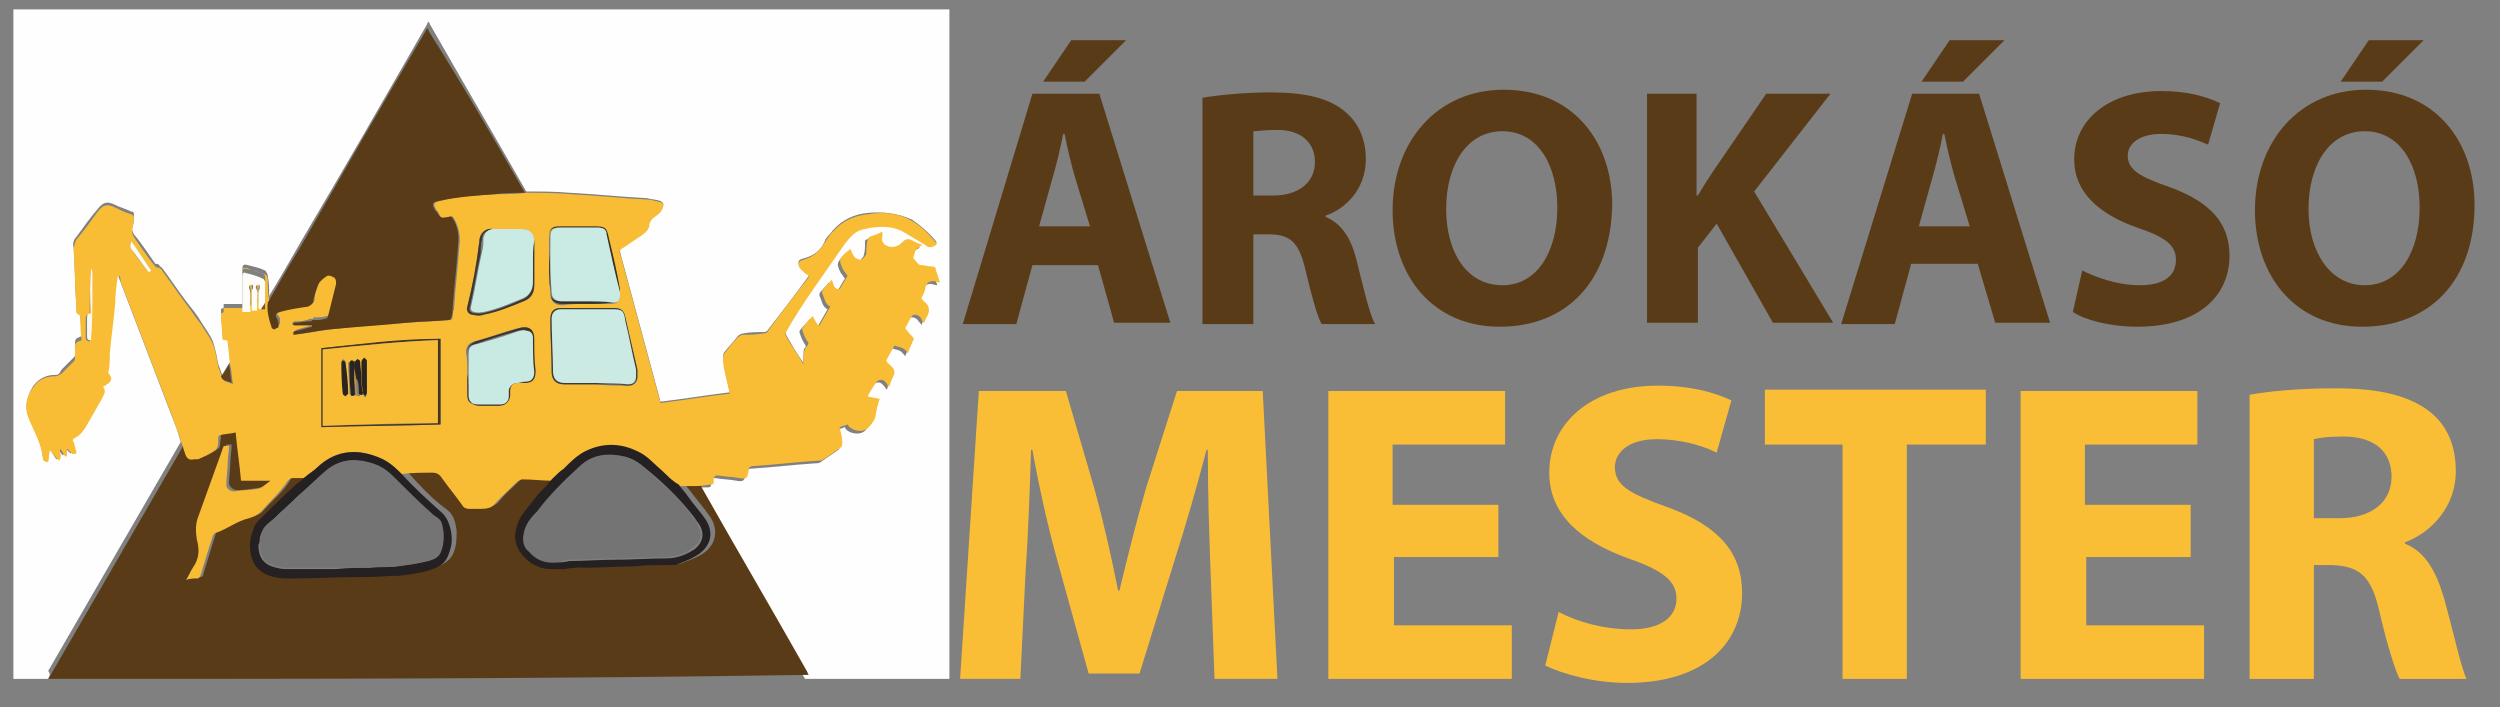<?xml version="1.0" encoding="utf-8"?>
<!-- Generator: Adobe Illustrator 25.3.1, SVG Export Plug-In . SVG Version: 6.00 Build 0)  -->
<svg version="1.1" id="Réteg_1" xmlns="http://www.w3.org/2000/svg" xmlns:xlink="http://www.w3.org/1999/xlink" x="0px" y="0px"
	 viewBox="0 0 186.7 52.8" style="enable-background:new 0 0 186.7 52.8;" xml:space="preserve">
<rect x="0" y="0" width="186.7" height="52.8" fill="#808080" stroke="none"/>
<style type="text/css">
	.st0{fill:#FEFEFE;}
	.st1{fill:#5A3B17;}
	.st2{fill:#F8BD35;}
	.st3{fill:#62421B;}
	.st4{fill:#252021;}
	.st5{fill:#433522;}
	.st6{fill:#FEFCF7;}
	.st7{fill:#413A2F;}
	.st8{fill:#3D372E;}
	.st9{fill:#37312B;}
	.st10{fill:#3C352C;}
	.st11{fill:#FDF8EB;}
	.st12{fill:#FEFBF3;}
	.st13{fill:#755324;}
	.st14{fill:#747474;}
	.st15{fill:#F7BD35;}
	.st16{fill:#CAEAE3;}
	.st17{fill:#CAEAE4;}
	.st18{fill:#CAEBE4;}
	.st19{fill:#C9EAE3;}
	.st20{fill:#2C251F;}
	.st21{fill:#2B231F;}
	.st22{fill:#2A231F;}
	.st23{fill:#C3962F;}
	.st24{fill:#F9BE35;}
</style>
<g>
	<path class="st0" d="M3.6,50.7c-0.9,0-1.7,0-2.6,0C1,34,1,17.4,1,0.7c23.3,0,46.6,0,69.9,0c0,16.7,0,33.3,0,50c-3.6,0-7.2,0-10.8,0
		c0-0.1-0.1-0.2-0.1-0.2c-2.6-4.6-5.3-9.2-7.9-13.8c-0.1-0.1-0.1-0.2-0.1-0.3c0.2,0,0.5,0,0.7,0c0.4,0,0.4,0,0.4-0.4
		c0-0.2,0.1-0.3,0.3-0.3c0.5,0.1,1.1,0.1,1.6,0.2c0.5,0.1,0.6,0,0.7-0.5c0-0.3,0.2-0.4,0.4-0.4c1.6-0.1,3.2-0.3,4.8-0.4
		c0.1,0,0.3,0,0.4-0.1c0.4-0.3,0.9-0.6,1.3-0.9c0.1-0.1,0.2-0.3,0.1-0.4c0-0.4-0.1-0.7-0.2-1.1c0.1,0,0.2-0.1,0.3-0.1
		c0.1,0,0.2-0.1,0.3-0.1c0.1,0.4,0.9,0.6,1.3,0.4c0.3-0.1,0.7-0.8,0.8-1.1c0-0.2,0-0.4,0.1-0.6c0.1-0.2,0.1-0.4,0.2-0.6
		c-0.3-0.1-0.6-0.1-0.9-0.2c0.2-0.3,0.4-0.7,0.6-1c0.2-0.3,0.5-0.3,0.7-0.1c0.1,0.1,0.2,0.2,0.3,0.4c0.1-0.1,0.1-0.2,0.1-0.3
		c0.1-0.3,0.3-0.5,0.3-0.8c0-0.2-0.3-0.4-0.5-0.7c0-0.1-0.1-0.2-0.1-0.2c0.2-0.4,0.4-0.7,0.6-1.1c0.2,0.1,0.4,0.1,0.6,0.2
		c0.2,0.1,0.3,0.3,0.4,0.4c0.1-0.3,0.3-0.6,0.4-1c0-0.1,0-0.2,0-0.2c-0.2-0.2-0.4-0.5-0.6-0.7c0.1-0.3,0.3-0.6,0.5-0.9
		c0-0.1,0.1-0.1,0.2-0.1c0.2,0,0.4,0.1,0.5,0.3c0.1,0.1,0.2,0.2,0.2,0.3c0.1-0.2,0.1-0.3,0.2-0.4c0.3-0.5,0.3-0.8-0.2-1.2
		c0,0-0.1-0.1-0.1-0.1c-0.1-0.1-0.1-0.2,0-0.3c0.1-0.2,0.2-0.4,0.2-0.6c0-0.3,0.3-0.5,0.6-0.5c0.1,0,0.3,0.1,0.5,0.1
		c-0.1-0.3-0.2-0.6-0.3-0.9c0-0.2-0.1-0.2-0.3-0.3c-0.3,0-0.5,0-0.8-0.1c-0.3,0-0.4-0.4-0.6-0.5c0,0,0,0,0,0c0-0.5,0.2-0.8,0.7-1
		c-0.3-0.1-0.5-0.2-0.7-0.3c-0.3-0.2-0.6-0.2-0.8,0.1c-0.3,0.4-0.6,0.4-1.1,0.3c-0.1,0-0.1,0-0.2-0.1c-0.2-0.2-0.3-0.4-0.2-0.7
		c0-0.1,0-0.2,0-0.3c-0.4,0.1-0.7,0.2-1,0.4c-0.1,0-0.1,0.1-0.1,0.2c0,0.3,0,0.7-0.1,1c0,0.1-0.4,0.5-0.5,0.5
		c-0.2-0.1-0.4-0.1-0.5-0.4c0-0.1-0.1-0.3-0.2-0.4c-0.8,0.8-0.9,0.8-0.5,1.6c0.1,0.1,0.2,0.3,0.3,0.4c-0.2,0.3-0.4,0.7-0.6,1
		c-0.5,0-0.4-0.5-0.6-0.7c-0.2,0.3-0.5,0.5-0.7,0.8c0,0,0,0.2,0,0.2c0.2,0.4,0.2,0.8,0.6,1c-0.3,0.5-0.5,0.9-0.8,1.4
		c0,0-0.1,0-0.1,0c-0.1-0.2-0.3-0.5-0.4-0.7c-0.2,0.3-0.5,0.5-0.7,0.8c0,0-0.1,0.1-0.1,0.2c0.1,0.3,0.2,0.6,0.4,0.9
		c0.1,0.1,0.1,0.2,0,0.3C60,26,60,26.4,60,26.8c0,0.1,0,0.2,0,0.3c-0.5-0.7-0.9-1.4-1.3-2.1c0-0.1,0-0.2,0-0.3
		c1.3-2.3,2.9-4.4,4.4-6.6c0.4-0.5,0.8-1,1.5-1.1c0.2,0,0.3-0.1,0.5-0.1c0.9-0.2,1.7-0.2,2.5,0.4c0.5,0.3,1,0.6,1.5,0.9
		c0.2,0.1,0.4,0.2,0.6,0.1c0.3-0.1,0.3-0.2,0.1-0.4c-0.5-0.6-1.1-1.1-1.7-1.5c-1.1-0.5-2.2-0.6-3.3-0.5c-1,0.1-1.9,0.5-2.6,1.3
		c-0.2,0.3-0.5,0.5-0.6,0.8c-0.3,0.7-0.8,1.1-1.6,1.3c-0.4,0.1-0.5,0.3-0.2,0.7c0.1,0.1,0.2,0.2,0.3,0.3c0.1,0.1,0.2,0.1,0.3,0.2
		c0,0.1,0,0.1,0,0.1c-1,1.4-2.1,2.8-3.1,4.1c-0.1,0.1-0.2,0.1-0.3,0.1c-0.5,0-1,0-1.5,0.1c-0.1,0-0.3,0.1-0.4,0.2
		c-0.3,0.4-0.7,0.8-1,1.2c-0.1,0.1-0.1,0.3-0.1,0.5c0.1,0.4,0.2,0.8,0.2,1.2c0.1,0.4,0.2,0.8,0.3,1.3c-1.7,0.2-3.5,0.5-5.2,0.7
		c0-0.1,0-0.1,0-0.1c-1-3.7-2-7.4-3-11.1c0-0.2,0-0.2,0.1-0.3c0.5-0.3,1-0.7,1.5-1c0.3-0.2,0.5-0.5,0.6-0.9c0-0.2,0.1-0.4,0.4-0.5
		c0.3-0.1,0.5-0.3,0.6-0.7c0.1-0.2,0-0.3-0.2-0.4c-0.3-0.1-0.6-0.1-1-0.2c-1.9-0.1-3.8-0.3-5.7-0.4c-1.1-0.1-2.2-0.1-3.3-0.1
		c-2.4-4.2-4.8-8.3-7.2-12.5c0-0.1-0.1-0.1-0.1-0.2c-0.1,0.1-0.1,0.2-0.1,0.2c-3.1,5.4-6.2,10.8-9.4,16.2c-0.8,1.4-1.6,2.8-2.4,4.1
		c0-0.5,0-1-0.1-1.5c0-0.1-0.1-0.3-0.2-0.4c-0.4-0.2-0.9-0.3-1.3-0.4c-0.3-0.1-0.4,0-0.4,0.3c0,0.3,0,0.6,0,1c0,0.5,0,1.1,0,1.6
		c-0.5,0-0.9,0-1.4,0c0,0.1,0,0.2,0,0.3c-0.1,0-0.2,0.1-0.2,0.1c0,0.6,0.1,1.2,0.1,1.8c0,0.2,0.1,0.2,0.2,0.2c0.1,0,0.2,0,0.2,0.2
		c0.1,0.6,0.1,1.1,0.2,1.7c-0.2,0.3-0.4,0.6-0.6,1c-0.1-0.3-0.2-0.5-0.3-0.8c-0.1-0.5-0.2-1.1-0.4-1.7c-0.2-0.5-0.6-1-0.9-1.5
		c-0.3-0.5-0.7-1-1.1-1.5c-0.6-0.8-1.2-1.7-1.8-2.5c-0.1-0.1-0.2-0.1-0.2-0.2c-0.1-0.1-0.2-0.1-0.3-0.1c-0.5-0.7-1-1.5-1.6-2.2
		c-0.1-0.2-0.2-0.4-0.1-0.6c0.1-0.2,0.1-0.5,0.1-0.8c0-0.2,0-0.3-0.2-0.3c-0.4-0.2-0.8-0.3-1.2-0.5c-0.6-0.3-0.9-0.2-1.3,0.3
		c-0.6,0.7-1.1,1.4-1.6,2.1c-0.2,0.2-0.3,0.5-0.2,0.8c0.1,1.4,0.1,2.9,0.2,4.3c0,0.2,0,0.4,0.2,0.5c0,0,0.1,0.1,0.1,0.2
		c0,0.5,0.1,1.1,0.1,1.6c-0.5,0.2-0.5,0.2-0.5,0.7c0,0.2,0,0.5,0,0.7c0,0.1,0,0.1-0.1,0.2c-0.3,0.3-0.6,0.6-0.9,0.9
		C4.4,28,4.3,28,4.1,28c-0.7,0-1.2,0.3-1.6,0.8c-0.5,0.8-0.7,1.6-0.3,2.5c0.4,0.9,0.9,1.8,1,2.8c0,0.2,0.2,0.3,0.4,0.3
		c0-0.3,0.1-0.6,0.1-0.9C3.9,33.8,4,34,4.2,34.3c0.4-0.2,0-0.6,0.1-0.9c0.1,0.2,0.2,0.4,0.3,0.5c0,0,0.1,0.1,0.1,0.1
		c0,0,0.1-0.1,0.1-0.1c0-0.2,0-0.3,0-0.5c0.2,0.2,0.3,0.3,0.4,0.4c0,0,0.1,0.1,0.2,0c0,0,0.1-0.1,0.1-0.2c0-0.2-0.1-0.5-0.2-0.7
		c0-0.2,0-0.3,0.1-0.3c0.4-0.1,0.6-0.4,0.8-0.8c0.4-0.7,0.8-1.4,1.2-2.1c0.2-0.3,0.4-0.6,0.1-0.9c0.1-0.1,0.2-0.1,0.3-0.2
		c0.3-0.2,0.4-0.4,0.2-0.7c0-0.1-0.1-0.1-0.1-0.2c0-0.5,0-0.9,0.1-1.4c0.1-1.2,0.3-2.5,0.4-3.7c0.1-0.7,0.2-1.4,0.2-2.1
		c0.2,0,0.3,0.2,0.3,0.3c1.3,3.4,2.6,6.8,3.9,10.2c0.3,0.7,0.5,1.3,0.7,2c-3.3,5.7-6.6,11.4-9.9,17.1C3.8,50.4,3.7,50.5,3.6,50.7z"
		/>
	<path class="st1" d="M3.6,50.7c0.1-0.2,0.2-0.3,0.3-0.5c3.3-5.7,6.6-11.4,9.9-17.1c0.1,0.2,0.1,0.4,0.2,0.6
		c0.1,0.4,0.3,0.5,0.7,0.5c0.1,0,0.2,0,0.3,0c0.5-0.2,0.9-0.4,1.3-0.7c0.2-0.1,0.1-0.5,0.2-0.8c0-0.1,0-0.1,0-0.2c0,0,0-0.1,0.1-0.1
		c0.4-0.1,0.8-0.1,1.2-0.2c0.2,1.3,0.3,2.5,0.4,3.6c0.7,0,1.4,0,2.2,0c-0.3,0.2-0.6,0.5-0.9,0.6c-0.6,0.1-1.2,0.2-1.8,0.2
		c-0.3,0-0.6-0.3-0.6-0.5c0-0.5,0.1-1.1,0.1-1.6c0-0.4,0.1-0.9,0.1-1.3c-0.2,0-0.3,0-0.4,0c0,0.1-0.1,0.2-0.1,0.3
		c-0.6,1.7-1.1,3.3-1.8,5c-0.2,0.6-0.2,1.1-0.1,1.7c0.1,0.7,0.1,1.5-0.3,2.1c-0.2,0.3-0.3,0.6-0.5,0.9c0.3,0,0.5-0.1,0.8-0.1
		c0.2,0,0.3-0.1,0.3-0.3c0.3-1,0.6-1.9,0.9-2.9c0-0.1,0.1-0.2,0.2-0.2c0.8-0.4,1.6-0.9,2.5-1.1c0.3-0.1,0.7-0.2,0.9-0.5
		c0.7-0.8,1.5-1.4,2-2.3c0-0.1,0.2-0.1,0.3-0.2c0.3,0,0.6,0,0.9,0c-0.1,0.1-0.2,0.2-0.3,0.3c-0.8,0.8-1.6,1.6-2.4,2.3
		c0,0-0.1,0.1-0.1,0.1c-0.3,0.3-0.7,0.6-0.8,1.1c-0.1,0.5-0.2,1-0.2,1.6c0.1,0.8,0.5,1.3,1.2,1.7c0.6,0.3,1.3,0.3,1.9,0.3
		c1.5,0,3-0.1,4.6-0.1c0.2,0,0.4,0.1,0.7,0c0.9,0,1.8-0.1,2.7-0.1c0.9,0,1.7-0.2,2.5-0.5c0.5-0.2,1-0.5,1.2-1.1
		c0.2-0.5,0.2-1.1,0.2-1.6c-0.1-0.6-0.2-1.2-0.8-1.6c-1.1-0.8-2-1.8-2.9-2.8c0.8,0,1.5,0,2.3-0.1c0.3,0,0.5,0.1,0.7,0.4
		c0.5,0.7,1,1.3,1.5,2c0.1,0.1,0.3,0.2,0.5,0.3c0.3,0,0.6,0,1,0c0.4,0,0.7-0.1,0.9-0.4c0.5-0.6,1.1-1.1,1.7-1.7
		c0.1-0.1,0.2-0.2,0.4-0.2c0.7,0,1.4,0,2.2,0.1c-0.3,0.4-0.7,0.8-1,1.2c-0.5,0.6-0.9,1.1-1.3,1.7c-0.4,0.5-0.6,1.1-0.4,1.8
		c0.2,1.1,1.5,2.1,2.6,2.1c0.3,0,0.7,0,1,0c0.5,0,1.1,0,1.6-0.1c1.2,0,2.4-0.1,3.6-0.1c1,0,2,0,2.9-0.1c0.1,0,0.1,0,0.2,0
		c0.5-0.2,1.1-0.4,1.6-0.7c1-0.6,1.3-1.7,0.7-2.7c-0.4-0.6-0.9-1.2-1.3-1.7c-0.2-0.3-0.5-0.6-0.7-0.9c0.4,0,0.8,0,1.2,0
		c0,0.1,0.1,0.2,0.1,0.3c2.6,4.6,5.3,9.2,7.9,13.8c0,0.1,0.1,0.2,0.1,0.2C41.2,50.7,22.4,50.7,3.6,50.7z"/>
	<path class="st2" d="M51.9,36.3c-0.4,0-0.8,0-1.2,0c-0.1-0.1-0.2-0.1-0.3-0.2c-0.3-0.3-0.6-0.6-0.9-0.8c-0.6-0.5-1.1-1-1.7-1.4
		c-1.3-0.7-2.7-0.8-4.1-0.1c-0.6,0.3-1.1,0.8-1.6,1.3c-0.3,0.3-0.6,0.6-0.9,0.8c-0.7,0-1.4-0.1-2.2-0.1c-0.1,0-0.3,0.1-0.4,0.2
		c-0.6,0.6-1.2,1.1-1.7,1.7C36.7,37.9,36.4,38,36,38c-0.3,0-0.6,0-1,0c-0.2,0-0.4-0.1-0.5-0.3c-0.5-0.7-1-1.3-1.5-2
		c-0.2-0.3-0.4-0.4-0.7-0.4c-0.8,0-1.5,0-2.3,0.1c-0.4-0.4-0.9-0.8-1.4-1.1c-1.7-0.8-3.5-0.8-4.9,0.6c-0.3,0.3-0.6,0.5-1,0.8
		c-0.3,0-0.6,0-0.9,0c-0.1,0-0.2,0.1-0.3,0.2c-0.6,0.9-1.3,1.5-2,2.3c-0.3,0.3-0.6,0.4-0.9,0.5c-0.9,0.2-1.6,0.8-2.5,1.1
		c-0.1,0-0.1,0.1-0.2,0.2c-0.3,0.9-0.6,1.9-0.9,2.9c-0.1,0.2-0.1,0.3-0.3,0.3c-0.2,0-0.5,0-0.8,0.1c0.2-0.3,0.3-0.6,0.5-0.9
		c0.5-0.7,0.5-1.4,0.3-2.1c-0.1-0.6-0.1-1.2,0.1-1.7c0.6-1.7,1.2-3.3,1.8-5c0-0.1,0.1-0.2,0.1-0.3c0.1,0,0.3,0,0.4,0
		c0,0.5-0.1,0.9-0.1,1.3c0,0.5-0.1,1.1-0.1,1.6c0,0.3,0.3,0.5,0.6,0.5c0.6-0.1,1.2-0.1,1.8-0.2c0.3-0.1,0.5-0.3,0.9-0.6
		c-0.8,0-1.5,0-2.2,0c-0.1-1.2-0.3-2.4-0.4-3.6c-0.4,0.1-0.8,0.1-1.2,0.2c0,0-0.1,0.1-0.1,0.1c0,0.1,0,0.1,0,0.2
		c0,0.3,0,0.6-0.2,0.8c-0.4,0.3-0.9,0.5-1.3,0.7c-0.1,0-0.2,0-0.3,0c-0.4,0.1-0.6-0.1-0.7-0.5c-0.1-0.2-0.1-0.4-0.2-0.6
		c-0.2-0.7-0.5-1.4-0.7-2c-1.3-3.4-2.6-6.8-3.9-10.2C9,20.8,9,20.6,8.8,20.6c-0.1,0.7-0.2,1.4-0.2,2.1c-0.1,1.2-0.3,2.5-0.4,3.7
		c0,0.5,0,0.9-0.1,1.4c0,0.1,0,0.1,0.1,0.2c0.2,0.3,0.1,0.5-0.2,0.7c-0.1,0.1-0.2,0.1-0.3,0.2c0.3,0.4,0,0.6-0.1,0.9
		c-0.4,0.7-0.8,1.4-1.2,2.1c-0.2,0.3-0.4,0.6-0.8,0.8c-0.2,0.1-0.2,0.2-0.1,0.3c0.1,0.2,0.1,0.5,0.2,0.7c0,0.1,0,0.2-0.1,0.2
		c0,0-0.1,0-0.2,0c-0.1-0.1-0.3-0.3-0.4-0.4c0,0.2,0,0.4,0,0.5c0,0.1-0.1,0.1-0.1,0.1c0,0-0.1-0.1-0.1-0.1c-0.1-0.2-0.2-0.3-0.3-0.5
		c-0.1,0.3,0.2,0.6-0.1,0.9C4,34,3.9,33.8,3.7,33.6c0,0.3-0.1,0.6-0.1,0.9c-0.3,0-0.4-0.1-0.4-0.3c-0.1-1-0.6-1.9-1-2.8
		c-0.4-0.9-0.3-1.7,0.3-2.5c0.4-0.6,1-0.8,1.6-0.8c0.2,0,0.3-0.1,0.5-0.2c0.3-0.3,0.6-0.6,0.9-0.9c0,0,0.1-0.1,0.1-0.2
		c0-0.2,0-0.5,0-0.7c0-0.5,0-0.5,0.5-0.7C6,24.8,6,24.2,6,23.7c0-0.1,0-0.1-0.1-0.2c-0.3-0.1-0.2-0.3-0.2-0.5
		c-0.1-1.4-0.1-2.9-0.2-4.3c0-0.3,0.1-0.6,0.2-0.8c0.6-0.7,1.1-1.4,1.6-2.1c0.4-0.5,0.7-0.6,1.3-0.3C9,15.7,9.4,15.9,9.8,16
		c0.2,0.1,0.2,0.2,0.2,0.3c0,0.3-0.1,0.5-0.1,0.8c-0.1,0.2,0,0.4,0.1,0.6c0.5,0.7,1,1.5,1.6,2.2c0.1,0.1,0.2,0.1,0.3,0.1
		c0.1,0.1,0.2,0.1,0.2,0.2c0.6,0.8,1.2,1.7,1.8,2.5c0.4,0.5,0.7,1,1.1,1.5c0.3,0.5,0.7,1,0.9,1.5c0.2,0.5,0.3,1.1,0.4,1.7
		c0.1,0.3,0.2,0.5,0.3,0.8c0.1,0.4,0.5,0.3,0.8,0.5c-0.1-0.5-0.1-1-0.2-1.4c-0.1-0.6-0.1-1.1-0.2-1.7c0-0.2-0.1-0.2-0.2-0.2
		c-0.1,0-0.2,0-0.2-0.2c0-0.6-0.1-1.2-0.1-1.8c0.1,0,0.2-0.1,0.2-0.1c0-0.1,0-0.2,0-0.3c0.5,0,0.9,0,1.4,0c0-0.5,0-1.1,0-1.6
		c0-0.3,0-0.6,0-1c0-0.3,0.1-0.4,0.4-0.3c0.4,0.1,0.9,0.2,1.3,0.4c0.1,0,0.2,0.2,0.2,0.4c0,0.5,0,1,0.1,1.5
		c-0.1,0.7,0.1,1.3,0.3,1.9c0,0.1,0.1,0.1,0.2,0.1c0.1,0,0.2-0.1,0.3-0.2c0-0.2,0.1-0.4-0.1-0.6c-0.2-0.3-0.1-0.4,0.2-0.5
		c0.7-0.1,1.4-0.3,2.1-0.4c0.3,0,0.4-0.1,0.4-0.5c0-0.3,0.2-0.7,0.3-1c0.1-0.3,0.3-0.5,0.6-0.7c0.2-0.1,0.4-0.1,0.6,0
		c0.2,0.1,0.2,0.3,0.2,0.5c-0.2,0.8-0.4,1.6-0.6,2.4c0,0.1-0.1,0.2-0.2,0.2c-0.3,0.1-0.5,0.1-0.8,0.1c-0.1,0-0.2,0-0.2,0
		c0,0.2-0.1,0.1-0.2,0.1C22.7,24,22.4,24,22,24c-0.1,0-0.1,0.1-0.2,0.1c0.1,0,0.1,0.1,0.2,0.1c0.1,0,0.1,0,0.2,0c0.4,0,0.7,0,1.1,0
		c0,0,0,0.1,0,0.1c-0.4,0.1-0.7,0.2-1.1,0.3C22,24.7,22,24.8,22,25c0.9-0.1,1.8-0.3,2.7-0.4c1.9-0.2,3.8-0.4,5.8-0.5
		c1-0.1,2.1-0.1,3.1-0.2c0.1,0,0.2-0.1,0.2-0.2c0-0.2,0-0.4,0.1-0.6c0.1-1.6,0.3-3.1,0.4-4.7c0.1-0.7,0-1.4-0.4-2.1
		c-0.1-0.1-0.1-0.2-0.3-0.1c-0.6,0.2-0.6,0.2-0.9-0.4c0,0-0.1-0.1-0.1-0.1c-0.3-0.5-0.2-0.6,0.3-0.7c1.4-0.4,2.8-0.4,4.2-0.5
		c0.7,0,1.5,0,2.2-0.1c1.1,0,2.2,0,3.3,0.1c1.9,0.1,3.8,0.3,5.7,0.4c0.3,0,0.6,0.1,1,0.2c0.2,0,0.3,0.2,0.2,0.4
		c-0.1,0.3-0.3,0.5-0.6,0.7c-0.2,0.1-0.3,0.3-0.4,0.5c0,0.4-0.2,0.6-0.6,0.9c-0.5,0.3-1,0.7-1.5,1c-0.1,0.1-0.2,0.2-0.1,0.3
		c1,3.7,2,7.4,3,11.1c0,0,0,0,0,0.1c1.7-0.2,3.4-0.5,5.2-0.7c-0.1-0.4-0.2-0.9-0.3-1.3c-0.1-0.4-0.2-0.8-0.2-1.2
		c0-0.2,0-0.4,0.1-0.5c0.3-0.4,0.6-0.8,1-1.2c0.1-0.1,0.3-0.2,0.4-0.2c0.5,0,1,0,1.5-0.1c0.1,0,0.2,0,0.3-0.1c1-1.4,2.1-2.8,3.1-4.1
		c0,0,0,0,0-0.1c-0.1-0.1-0.2-0.1-0.3-0.2c-0.1-0.1-0.2-0.2-0.3-0.3c-0.3-0.3-0.2-0.6,0.2-0.7c0.7-0.2,1.2-0.6,1.6-1.3
		c0.2-0.3,0.4-0.6,0.6-0.8c0.7-0.8,1.6-1.2,2.6-1.3c1.2-0.2,2.3-0.1,3.3,0.5c0.7,0.4,1.2,0.9,1.7,1.5c0.2,0.2,0.2,0.3-0.1,0.4
		c-0.2,0.1-0.4,0.1-0.6-0.1c-0.5-0.3-1-0.6-1.5-0.9c-0.8-0.5-1.6-0.5-2.5-0.4c-0.2,0-0.3,0.1-0.5,0.1c-0.7,0.1-1.1,0.6-1.5,1.1
		c-1.5,2.2-3.1,4.3-4.4,6.6c0,0.1-0.1,0.2,0,0.3c0.4,0.7,0.9,1.4,1.3,2.1c0-0.1,0-0.2,0-0.3c0-0.4,0-0.8,0.3-1.1
		c0.1-0.1,0.1-0.2,0-0.3c-0.2-0.3-0.3-0.6-0.4-0.9c0,0,0-0.1,0.1-0.2c0.2-0.3,0.4-0.5,0.7-0.8c0.1,0.3,0.3,0.5,0.4,0.7
		c0,0,0.1,0,0.1,0c0.3-0.5,0.5-0.9,0.8-1.4c-0.4-0.2-0.4-0.6-0.6-1c0-0.1,0-0.2,0-0.2c0.2-0.3,0.5-0.5,0.7-0.8
		c0.2,0.3,0.1,0.7,0.6,0.7c0.2-0.3,0.4-0.7,0.6-1c-0.1-0.1-0.2-0.3-0.3-0.4c-0.4-0.8-0.4-0.9,0.5-1.6c0.1,0.1,0.1,0.3,0.2,0.4
		c0.1,0.3,0.3,0.3,0.5,0.4c0.1,0.1,0.5-0.3,0.5-0.5c0-0.3,0-0.7,0.1-1c0-0.1,0.1-0.1,0.1-0.2c0.3-0.1,0.6-0.2,1-0.4
		c0,0.1,0,0.2,0,0.3c-0.1,0.3,0,0.5,0.2,0.7c0,0,0.1,0,0.2,0.1c0.4,0.1,0.8,0,1.1-0.3c0.2-0.3,0.5-0.3,0.8-0.1
		c0.2,0.1,0.4,0.2,0.7,0.3c-0.5,0.2-0.6,0.5-0.7,1c0,0,0,0,0,0c0.2,0.1,0.3,0.5,0.6,0.5c0.3,0,0.5,0.1,0.8,0.1
		c0.2,0,0.3,0.1,0.3,0.3c0.1,0.3,0.2,0.6,0.3,0.9c-0.2,0-0.3-0.1-0.5-0.1c-0.3,0-0.5,0.1-0.6,0.5c0,0.2-0.1,0.4-0.2,0.6
		c-0.1,0.1-0.1,0.2,0,0.3c0,0,0.1,0.1,0.1,0.1c0.4,0.3,0.5,0.7,0.2,1.2c-0.1,0.1-0.1,0.3-0.2,0.4c-0.1-0.1-0.2-0.2-0.2-0.3
		c-0.1-0.2-0.3-0.3-0.5-0.3c-0.1,0-0.2,0.1-0.2,0.1c-0.2,0.3-0.3,0.6-0.5,0.9c0.2,0.3,0.4,0.5,0.6,0.7c0,0.1,0.1,0.2,0,0.2
		c-0.1,0.3-0.3,0.6-0.4,1c-0.1-0.2-0.2-0.3-0.4-0.4c-0.2-0.1-0.4-0.1-0.6-0.2c-0.2,0.4-0.4,0.7-0.6,1.1c0,0,0,0.1,0.1,0.2
		c0.2,0.2,0.5,0.4,0.5,0.7c0,0.2-0.2,0.5-0.3,0.8c0,0.1-0.1,0.2-0.1,0.3c-0.1-0.1-0.2-0.3-0.3-0.4c-0.2-0.2-0.5-0.2-0.7,0.1
		c-0.2,0.3-0.4,0.6-0.6,1c0.3,0.1,0.6,0.1,0.9,0.2c-0.1,0.2-0.1,0.4-0.2,0.6c0,0.2-0.1,0.4-0.1,0.6c0,0.3-0.5,1-0.8,1.1
		c-0.4,0.2-1.1,0-1.3-0.4c-0.1,0-0.2,0.1-0.3,0.1c-0.1,0-0.2,0.1-0.3,0.1c0.1,0.4,0.2,0.8,0.2,1.1c0,0.1,0,0.4-0.1,0.4
		c-0.4,0.3-0.8,0.6-1.3,0.9c-0.1,0.1-0.3,0.1-0.4,0.1c-1.6,0.1-3.2,0.3-4.8,0.4c-0.3,0-0.4,0.1-0.4,0.4c-0.1,0.5-0.1,0.6-0.7,0.5
		c-0.5-0.1-1.1-0.1-1.6-0.2c-0.2,0-0.3,0.1-0.3,0.3c0,0.4,0,0.4-0.4,0.4C52.4,36.3,52.1,36.3,51.9,36.3z M19.8,22.5
		c0-0.6,0-1.2,0-1.8c0-0.1-0.1-0.3-0.2-0.3c-0.4-0.1-0.8-0.2-1.2-0.4c-0.2,0-0.3,0-0.3,0.2c0,0.3,0,0.5,0,0.8c0,0.6,0,1.2,0,1.9
		c0.2,0,0.4,0,0.6,0c0-0.1,0-0.2,0-0.4c0-0.5,0.1-0.9-0.1-1.4c0,0,0-0.2,0.1-0.2c0.1,0,0.2,0,0.2,0c0,0,0,0.1,0,0.2
		c0,0.1-0.1,0.1-0.1,0.2c0,0.5,0,1,0,1.5c0.1,0,0.2,0,0.4,0c0-0.2,0-0.5,0-0.7c0-0.3,0.1-0.7-0.1-1c0,0,0-0.2,0.1-0.2
		c0.1,0,0.2,0,0.2,0c0,0,0,0.1,0,0.2c0,0.2-0.1,0.3-0.1,0.4c0,0.3,0,0.7,0,1c0,0.2,0.1,0.2,0.2,0.2c0.1,0,0.2,0,0.3,0
		C19.8,22.9,19.8,22.7,19.8,22.5z M32.9,25.3c-3,0.1-5.9,0.4-8.9,0.7c0,2,0,4,0,5.9c3-0.1,5.9-0.1,8.9-0.2
		C32.9,29.5,32.9,27.4,32.9,25.3z M44.5,28.7C44.5,28.7,44.5,28.7,44.5,28.7c0.8,0.1,1.6,0.1,2.4,0.1c0.4,0,0.7-0.2,0.7-0.6
		c0-0.2,0-0.4,0-0.6c-0.3-1.3-0.6-2.6-0.9-3.9c-0.1-0.6-0.4-0.7-0.9-0.7c-0.1,0-0.1,0-0.2,0c-1.2,0-2.5,0-3.7,0
		c-0.6,0-0.8,0.3-0.8,0.9c0,1.3,0.1,2.6,0.1,3.9c0,0.6,0.3,0.9,0.9,0.9C42.9,28.7,43.7,28.7,44.5,28.7z M39.9,19.6
		C39.9,19.6,39.9,19.6,39.9,19.6c0-0.5,0-1.1,0-1.6c0-0.5-0.4-0.9-1-0.9c-0.7,0-1.4,0-2.1,0c-0.6,0-1,0.4-1,0.9
		c-0.2,1.7-0.5,3.3-0.9,4.9c-0.1,0.3,0.1,0.6,0.4,0.6c0.3,0,0.5,0,0.8,0c1-0.2,2-0.6,3-1c0.6-0.2,0.8-0.6,0.8-1.2
		C39.9,20.7,39.9,20.1,39.9,19.6z M43.8,22.7c0.6,0,1.2,0,1.8,0c0.5,0,0.7-0.2,0.7-0.7c0-0.1,0-0.2,0-0.3c-0.3-1.2-0.5-2.5-0.8-3.7
		c-0.2-0.9-0.3-1-1.2-1c-0.8,0-1.7,0-2.5,0c-0.6,0-0.8,0.3-0.8,0.8c0,0.4,0,0.8,0,1.2c0,1,0,1.9,0.1,2.9c0,0.6,0.3,0.9,0.9,0.9
		C42.6,22.7,43.2,22.7,43.8,22.7z M34.9,27.9C35,27.9,35,27.9,34.9,27.9c0,0.5,0,1,0,1.5c0,0.6,0.3,0.8,0.8,0.9c0.5,0,1,0,1.5,0
		c0.4,0,0.7-0.3,0.8-0.8c0-0.1,0-0.2,0-0.3c0-0.4,0.2-0.6,0.6-0.6c0.2,0,0.3,0,0.5,0c0.6-0.1,0.8-0.3,0.8-0.9c0-0.8,0-1.5-0.1-2.3
		c0,0,0-0.1,0-0.1c0-0.7-0.4-1-1.1-0.8c-1.1,0.3-2.2,0.7-3.3,1c-0.4,0.1-0.6,0.4-0.6,0.8C34.9,26.8,34.9,27.4,34.9,27.9z M6.8,20
		C6.8,20,6.7,20,6.8,20c-0.1,1.2-0.1,2.3-0.1,3.5c-0.3,0-0.3,0.1-0.3,0.4c0,0.4,0,0.9,0,1.3c0,0.2,0.1,0.3,0.3,0.3c0,0,0-0.1,0-0.1
		c0-1.1,0-2.2,0.1-3.3c0-0.5,0-1,0-1.6C6.8,20.2,6.8,20.1,6.8,20z M9.8,18C9.8,18,9.7,18.1,9.8,18c-0.1,0.2-0.1,0.5,0,0.6
		c0.4,0.6,0.8,1.1,1.2,1.6c0.1,0.2,0.2,0.1,0.3,0C10.8,19.5,10.3,18.8,9.8,18z"/>
	<path class="st1" d="M39.2,14.4c-0.7,0-1.5,0-2.2,0.1c-1.4,0.1-2.8,0.2-4.2,0.5c-0.5,0.1-0.6,0.2-0.3,0.7c0,0,0.1,0.1,0.1,0.1
		c0.3,0.5,0.3,0.5,0.9,0.4c0.2-0.1,0.2,0,0.3,0.1c0.4,0.6,0.5,1.3,0.4,2.1c-0.1,1.6-0.3,3.1-0.4,4.7c0,0.2,0,0.4-0.1,0.6
		c0,0.1-0.1,0.2-0.2,0.2c-1,0.1-2.1,0.1-3.1,0.2c-1.9,0.2-3.8,0.3-5.8,0.5c-0.9,0.1-1.8,0.3-2.7,0.4c0-0.2,0-0.3,0.3-0.3
		c0.4-0.1,0.7-0.2,1.1-0.3c0,0,0-0.1,0-0.1c-0.4,0-0.7,0-1.1,0c-0.1,0-0.1,0-0.2,0c-0.1,0-0.1-0.1-0.2-0.1c0.1,0,0.1-0.1,0.2-0.1
		c0.4,0,0.7-0.1,1.1-0.1c0.1,0,0.2,0,0.2-0.1c0,0,0.1,0,0.2,0c0.3,0,0.5,0,0.8-0.1c0.1,0,0.2-0.1,0.2-0.2c0.2-0.8,0.4-1.6,0.6-2.4
		c0-0.2,0-0.4-0.2-0.5c-0.2-0.1-0.4-0.2-0.6,0c-0.3,0.2-0.5,0.4-0.6,0.7c-0.1,0.3-0.2,0.6-0.3,1c0,0.3-0.2,0.4-0.4,0.5
		c-0.7,0.1-1.4,0.2-2.1,0.4c-0.3,0.1-0.4,0.2-0.2,0.5c0.1,0.2,0.1,0.4,0.1,0.6c0,0.1-0.2,0.1-0.3,0.2c-0.1,0-0.2-0.1-0.2-0.1
		c-0.2-0.6-0.4-1.3-0.3-1.9c0.8-1.4,1.6-2.8,2.4-4.1c3.1-5.4,6.2-10.8,9.4-16.2c0-0.1,0.1-0.1,0.1-0.2c0.1,0.1,0.1,0.1,0.1,0.2
		C34.4,6.1,36.8,10.2,39.2,14.4z"/>
	<path class="st3" d="M17.1,27.2c0.1,0.5,0.1,0.9,0.2,1.4c-0.3-0.2-0.7-0.1-0.8-0.5C16.7,27.9,16.9,27.6,17.1,27.2z"/>
	<path class="st4" d="M22.7,35.7c0.3-0.3,0.7-0.5,1-0.8c1.5-1.4,3.2-1.4,4.9-0.6c0.6,0.3,1,0.7,1.4,1.1c0.9,1,1.9,1.9,2.9,2.8
		c0.5,0.4,0.7,1,0.8,1.6c0.1,0.6,0,1.1-0.2,1.6c-0.2,0.6-0.6,0.9-1.2,1.1c-0.8,0.3-1.7,0.4-2.5,0.5c-0.9,0-1.8,0.1-2.7,0.1
		c-0.2,0-0.4,0-0.7,0c-1.5,0-3,0.1-4.6,0.1c-0.6,0-1.3,0-1.9-0.3c-0.7-0.3-1.1-0.9-1.2-1.7c-0.1-0.5,0-1.1,0.2-1.6
		c0.1-0.5,0.5-0.8,0.8-1.1c0,0,0.1-0.1,0.1-0.1c0.8-0.8,1.6-1.6,2.4-2.3C22.5,35.9,22.6,35.8,22.7,35.7z M27.6,42.4
		C27.6,42.4,27.6,42.3,27.6,42.4c0.6-0.1,1.3,0,1.9-0.1c0.8-0.1,1.6-0.2,2.3-0.4c0.4-0.1,0.8-0.2,0.9-0.6c0.3-0.7,0.4-1.4,0.1-2.2
		c-0.1-0.4-0.5-0.6-0.8-0.8c-0.9-0.9-1.9-1.8-2.8-2.7C29,35.3,28.5,35,28,34.8c-1.3-0.6-2.5-0.6-3.7,0.4c-0.7,0.6-1.4,1.3-2.1,1.9
		c-0.6,0.6-1.2,1.1-1.8,1.7c-0.4,0.4-0.9,0.8-1,1.4c0,0.2,0,0.3-0.1,0.5c0,0.7,0.2,1.3,1,1.6c0.3,0.1,0.7,0.2,1,0.2
		c1.3,0,2.5,0,3.8,0C26,42.4,26.8,42.4,27.6,42.4z"/>
	<path class="st4" d="M41.2,35.8c0.3-0.3,0.6-0.6,0.9-0.8c0.5-0.5,1-1,1.6-1.3c1.4-0.7,2.8-0.6,4.1,0.1c0.6,0.3,1.1,0.9,1.7,1.4
		c0.3,0.3,0.6,0.6,0.9,0.8c0.1,0.1,0.2,0.1,0.3,0.2c0.2,0.3,0.5,0.6,0.7,0.9c0.4,0.6,0.9,1.1,1.3,1.7c0.7,1.1,0.3,2.1-0.7,2.7
		c-0.5,0.3-1,0.5-1.6,0.7c-0.1,0-0.1,0-0.2,0c-1,0-2,0-2.9,0.1c-1.2,0-2.4,0.1-3.6,0.1c-0.5,0-1.1,0-1.6,0.1c-0.3,0-0.7,0-1,0
		c-1.2,0-2.4-1-2.6-2.1c-0.1-0.6,0.1-1.3,0.4-1.8c0.4-0.6,0.9-1.2,1.3-1.7C40.5,36.6,40.9,36.2,41.2,35.8z M41.5,42
		c0.3,0,0.7,0,1-0.1c1.1,0,2.2-0.1,3.4-0.1c1.3,0,2.6-0.1,3.9-0.1c0.8,0,1.5-0.3,2.1-0.7c0.6-0.5,0.7-1.1,0.4-1.7
		c-0.1-0.2-0.3-0.4-0.4-0.6c-1-1.3-2.1-2.4-3.3-3.4c-0.5-0.4-1-0.9-1.7-1.1c-1.3-0.3-2.5-0.1-3.5,0.8c-1.1,1-2.1,2.1-3.1,3.3
		c-0.4,0.5-0.8,1-1,1.7c-0.1,0.5,0,0.9,0.4,1.3C40,41.7,40.7,42,41.5,42z"/>
	<path class="st5" d="M32.9,25.3c0,2.2,0,4.3,0,6.4c-2.9,0.1-5.9,0.1-8.9,0.2c0-2,0-3.9,0-5.9C26.9,25.7,29.8,25.3,32.9,25.3z
		 M24.1,31.8c2.9-0.1,5.8-0.1,8.6-0.2c0-2.1,0-4.1,0-6.2c-2.9,0.1-5.8,0.4-8.6,0.7C24.1,28,24.1,29.9,24.1,31.8z"/>
	<path class="st6" d="M19.5,23.1c-0.1,0-0.2,0-0.2-0.2c0-0.3,0-0.7,0-1c0-0.2,0.1-0.3,0.1-0.4c0-0.1,0-0.2,0-0.2c0,0-0.2-0.1-0.2,0
		c-0.1,0-0.1,0.2-0.1,0.2c0.2,0.3,0.1,0.6,0.1,1c0,0.2,0,0.5,0,0.7c-0.2,0-0.3,0-0.4,0c0-0.5,0-1,0-1.5c0-0.1,0.1-0.1,0.1-0.2
		c0-0.1,0-0.2,0-0.2c0,0-0.2-0.1-0.2,0c-0.1,0-0.1,0.1-0.1,0.2c0.2,0.5,0,0.9,0.1,1.4c0,0.1,0,0.2,0,0.4c-0.2,0-0.3,0-0.6,0
		c0-0.6,0-1.2,0-1.9c0-0.3,0-0.5,0-0.8c0-0.2,0.1-0.3,0.3-0.2c0.4,0.1,0.8,0.2,1.2,0.4c0.1,0,0.2,0.2,0.2,0.3c0,0.6,0,1.2,0,1.8
		C19.7,22.7,19.6,22.9,19.5,23.1z"/>
	<path class="st7" d="M44.5,28.7c-0.8,0-1.6,0-2.4,0c-0.6,0-0.9-0.4-0.9-0.9c0-1.3-0.1-2.6-0.1-3.9c0-0.6,0.2-0.9,0.8-0.9
		c1.2,0,2.5,0,3.7,0c0.1,0,0.1,0,0.2,0c0.6,0,0.8,0.2,0.9,0.7c0.3,1.3,0.6,2.6,0.9,3.9c0,0.2,0,0.4,0,0.6c-0.1,0.4-0.3,0.6-0.7,0.6
		C46.1,28.7,45.3,28.7,44.5,28.7C44.5,28.7,44.5,28.7,44.5,28.7z M44.5,28.6C44.5,28.6,44.5,28.6,44.5,28.6c0.8,0.1,1.6,0.1,2.4,0.1
		c0.4,0,0.6-0.1,0.6-0.5c0-0.2,0-0.4,0-0.6c-0.3-1.2-0.5-2.4-0.8-3.6c-0.2-0.8-0.2-0.9-1-0.9c-1.3,0-2.6,0-3.8,0
		c-0.4,0-0.7,0.3-0.7,0.7c0,1.3,0.1,2.6,0.1,3.9c0,0.6,0.3,0.9,0.9,0.9C43,28.6,43.8,28.6,44.5,28.6z"/>
	<path class="st8" d="M39.9,19.6c0,0.6,0,1.1,0,1.7c0,0.6-0.3,1-0.8,1.2c-1,0.4-1.9,0.8-3,1c-0.2,0.1-0.5,0.1-0.8,0
		c-0.3,0-0.5-0.3-0.4-0.6c0.4-1.6,0.7-3.2,0.9-4.9c0-0.5,0.4-1,1-0.9c0.7,0,1.4,0,2.1,0c0.6,0,0.9,0.4,1,0.9
		C39.9,18.5,39.9,19,39.9,19.6C39.9,19.6,39.9,19.6,39.9,19.6z M39.8,19.6c0-0.5,0-1,0-1.5c0-0.5-0.3-0.9-0.9-0.9
		c-0.7,0-1.4,0-2.1,0c-0.5,0-0.8,0.2-0.8,0.7c-0.1,0.3-0.1,0.7-0.1,1c-0.3,1.4-0.5,2.7-0.8,4c-0.1,0.3,0,0.4,0.3,0.5
		c0.2,0,0.4,0,0.6,0c1-0.2,2-0.6,2.9-1c0.6-0.2,0.8-0.6,0.8-1.2C39.8,20.6,39.8,20.1,39.8,19.6z"/>
	<path class="st9" d="M43.8,22.7c-0.6,0-1.2,0-1.8,0c-0.6,0-0.9-0.3-0.9-0.9c0-1,0-1.9-0.1-2.9c0-0.4,0-0.8,0-1.2
		c0-0.6,0.2-0.8,0.8-0.8c0.8,0,1.7,0,2.5,0c1,0,1,0.1,1.2,1c0.3,1.2,0.6,2.5,0.8,3.7c0,0.1,0,0.2,0,0.3c0,0.5-0.2,0.7-0.7,0.7
		C45,22.7,44.4,22.7,43.8,22.7z M43.8,22.5c0.6,0,1.2,0,1.9,0c0.4,0,0.5-0.1,0.5-0.5c0-0.1,0-0.2,0-0.3c-0.3-1.4-0.6-2.8-1-4.3
		C45.2,17.2,45,17,44.6,17c-0.2,0-0.3,0-0.5,0c-0.8,0-1.6,0-2.4,0c-0.5,0-0.7,0.2-0.7,0.7c0,0.4,0,0.8,0,1.2c0,1,0,1.9,0.1,2.9
		c0,0.5,0.3,0.7,0.8,0.7C42.6,22.5,43.2,22.5,43.8,22.5z"/>
	<path class="st10" d="M34.9,27.9c0-0.5,0-1.1,0-1.6c0-0.4,0.2-0.6,0.6-0.8c1.1-0.3,2.2-0.7,3.3-1c0.7-0.2,1.1,0.1,1.1,0.8
		c0,0,0,0.1,0,0.1c0,0.8,0,1.5,0.1,2.3c0,0.6-0.2,0.9-0.8,0.9c-0.2,0-0.3,0-0.5,0c-0.4,0-0.6,0.2-0.6,0.6c0,0.1,0,0.2,0,0.3
		c0,0.4-0.3,0.8-0.8,0.8c-0.5,0-1,0-1.5,0c-0.5,0-0.9-0.3-0.8-0.9C35,28.9,35,28.4,34.9,27.9C35,27.9,35,27.9,34.9,27.9z M36.6,30.2
		C36.6,30.2,36.6,30.2,36.6,30.2c0.2,0,0.5,0,0.7,0c0.4,0,0.6-0.2,0.6-0.6c0-0.2,0-0.3,0-0.5c0.1-0.4,0.3-0.5,0.7-0.5
		c0.2,0,0.4,0,0.6-0.1c0.4-0.1,0.6-0.3,0.6-0.7c0-0.9,0-1.8-0.1-2.6c0-0.3-0.2-0.5-0.5-0.5c-0.2,0-0.3,0-0.5,0
		c-1.1,0.3-2.1,0.6-3.2,1c-0.5,0.1-0.6,0.3-0.6,0.8c0,1,0,2,0,3c0,0.5,0.2,0.7,0.7,0.7C36.1,30.2,36.3,30.2,36.6,30.2z"/>
	<path class="st11" d="M6.8,20c0,0.1,0.1,0.2,0.1,0.4c0,0.5,0,1,0,1.6c0,1.1,0,2.2-0.1,3.3c0,0,0,0.1,0,0.1c-0.2,0-0.3,0-0.3-0.3
		c0-0.4,0-0.9,0-1.3c0-0.2,0-0.4,0.3-0.4C6.7,22.3,6.7,21.1,6.8,20C6.7,20,6.8,20,6.8,20z"/>
	<path class="st12" d="M9.8,18c0.5,0.7,1,1.5,1.5,2.2c-0.1,0.1-0.2,0.2-0.3,0c-0.4-0.5-0.8-1.1-1.2-1.6C9.7,18.5,9.7,18.3,9.8,18
		C9.7,18.1,9.8,18,9.8,18z"/>
	<path class="st13" d="M19.5,23.1c0.1-0.2,0.2-0.3,0.3-0.5c0,0.2,0,0.3,0,0.5C19.7,23.1,19.6,23.1,19.5,23.1z"/>
	<path class="st14" d="M27.6,42.4c-0.8,0-1.6,0-2.4,0c-1.3,0-2.5,0-3.8,0c-0.3,0-0.7-0.1-1-0.2c-0.8-0.2-1-0.9-1-1.6
		c0-0.2,0-0.3,0.1-0.5c0-0.7,0.5-1,1-1.4c0.6-0.6,1.2-1.1,1.8-1.7c0.7-0.6,1.4-1.3,2.1-1.9c1.1-0.9,2.4-0.9,3.7-0.4
		c0.5,0.2,0.9,0.5,1.3,0.9c0.9,0.9,1.8,1.8,2.8,2.7c0.3,0.3,0.7,0.4,0.8,0.8c0.2,0.7,0.2,1.5-0.1,2.2c-0.2,0.4-0.6,0.5-0.9,0.6
		c-0.8,0.2-1.6,0.3-2.3,0.4C28.9,42.4,28.3,42.3,27.6,42.4C27.6,42.3,27.6,42.4,27.6,42.4z"/>
	<path class="st14" d="M41.5,42c-0.8,0.1-1.5-0.2-2-0.8c-0.4-0.3-0.5-0.8-0.4-1.3c0.1-0.7,0.5-1.2,1-1.7c0.9-1.2,2-2.3,3.1-3.3
		c1-1,2.2-1.1,3.5-0.8c0.7,0.2,1.2,0.6,1.7,1.1c1.2,1,2.4,2.1,3.3,3.4c0.2,0.2,0.3,0.4,0.4,0.6c0.4,0.7,0.2,1.3-0.4,1.7
		c-0.6,0.5-1.3,0.7-2.1,0.7c-1.3,0-2.6,0.1-3.9,0.1c-1.1,0-2.2,0.1-3.4,0.1C42.2,41.9,41.8,41.9,41.5,42z"/>
	<path class="st15" d="M24.1,31.8c0-1.9,0-3.8,0-5.7c2.9-0.3,5.7-0.6,8.6-0.7c0,2.1,0,4.1,0,6.2C29.9,31.6,27,31.7,24.1,31.8z
		 M26.6,29.5c0.1,0,0.2,0.1,0.2,0.1c0.1,0,0.1-0.1,0.1-0.2c0-0.3,0-0.7-0.1-1c0-0.4-0.1-0.9-0.1-1.3c0-0.1-0.1-0.1-0.2-0.2
		c-0.1,0.1-0.1,0.2-0.2,0.3c0,0.1,0,0.3,0,0.4c0,0,0,0-0.1,0c0-0.1,0-0.3,0-0.4c0-0.1-0.1-0.1-0.2-0.2C26.2,26.9,26,27,26,27.1
		c0,0.8,0.1,1.5,0.1,2.3C26.2,29.6,26.3,29.6,26.6,29.5C26.5,29.5,26.6,29.5,26.6,29.5z M27.4,29C27.4,29,27.4,29,27.4,29
		c0-0.6-0.1-1.3-0.1-1.9c0-0.1-0.1-0.2-0.2-0.2C27.1,26.9,27,27,27,27.1c0,0.1,0,0.2,0,0.4c0,0.6,0.1,1.3,0.1,1.9
		c0,0.1,0.1,0.2,0.2,0.3c0-0.1,0.1-0.2,0.1-0.3C27.4,29.2,27.4,29.1,27.4,29z M26,29.4c-0.1-0.9-0.1-1.6-0.2-2.4
		c0-0.1-0.1-0.1-0.2-0.2c0,0.1-0.1,0.1-0.1,0.2c0,0.8,0.1,1.6,0.1,2.3c0,0.1,0.1,0.1,0.2,0.2C25.9,29.5,26,29.4,26,29.4z"/>
	<path class="st16" d="M44.5,28.6c-0.8,0-1.6,0-2.3,0c-0.6,0-0.9-0.3-0.9-0.9c0-1.3-0.1-2.6-0.1-3.9c0-0.4,0.2-0.7,0.7-0.7
		c1.3,0,2.6,0,3.8,0c0.8,0,0.9,0.1,1,0.9c0.3,1.2,0.5,2.4,0.8,3.6c0,0.2,0,0.4,0,0.6c-0.1,0.4-0.3,0.5-0.6,0.5
		C46.1,28.6,45.3,28.6,44.5,28.6C44.5,28.6,44.5,28.6,44.5,28.6z"/>
	<path class="st17" d="M39.8,19.6c0,0.5,0,1,0,1.5c0,0.6-0.3,1-0.8,1.2c-1,0.4-1.9,0.8-2.9,1c-0.2,0-0.4,0.1-0.6,0
		c-0.3,0-0.4-0.2-0.3-0.5c0.3-1.3,0.5-2.7,0.8-4c0.1-0.3,0.1-0.7,0.1-1c0.1-0.5,0.4-0.7,0.8-0.7c0.7,0,1.4,0,2.1,0
		c0.5,0,0.9,0.3,0.9,0.9C39.8,18.5,39.8,19,39.8,19.6z"/>
	<path class="st18" d="M43.8,22.5c-0.6,0-1.2,0-1.8,0c-0.5,0-0.8-0.2-0.8-0.7c-0.1-1-0.1-1.9-0.1-2.9c0-0.4,0-0.8,0-1.2
		c0-0.5,0.2-0.7,0.7-0.7c0.8,0,1.6,0,2.4,0c0.2,0,0.3,0,0.5,0c0.3,0,0.6,0.1,0.6,0.5c0.3,1.4,0.6,2.8,1,4.3c0,0.1,0,0.2,0,0.3
		c0,0.4-0.2,0.5-0.5,0.5C45.1,22.5,44.4,22.5,43.8,22.5z"/>
	<path class="st19" d="M36.6,30.2c-0.3,0-0.6,0-0.9,0c-0.5,0-0.7-0.3-0.7-0.7c0-1,0-2,0-3c0-0.5,0.1-0.7,0.6-0.8
		c1.1-0.3,2.1-0.6,3.2-1c0.1,0,0.3-0.1,0.5,0c0.3,0,0.5,0.2,0.5,0.5c0,0.9,0,1.8,0.1,2.6c0,0.4-0.2,0.7-0.6,0.7
		c-0.2,0-0.4,0-0.6,0.1c-0.4,0-0.6,0.2-0.7,0.5c0,0.2,0,0.3,0,0.5c0,0.4-0.3,0.6-0.6,0.6C37.1,30.2,36.9,30.2,36.6,30.2
		C36.6,30.2,36.6,30.2,36.6,30.2z"/>
	<path class="st20" d="M27.4,29c0,0.1,0,0.2,0,0.3c0,0.1-0.1,0.2-0.1,0.3c-0.1-0.1-0.2-0.2-0.2-0.3c-0.1-0.6-0.1-1.3-0.1-1.9
		c0-0.1,0-0.3,0-0.4c0-0.1,0.1-0.2,0.2-0.3c0.1,0.1,0.2,0.2,0.2,0.2C27.4,27.7,27.4,28.4,27.4,29C27.4,29,27.4,29,27.4,29z"/>
	<path class="st20" d="M26,29.4c0,0-0.1,0.1-0.2,0.2c-0.1-0.1-0.2-0.1-0.2-0.2c-0.1-0.8-0.1-1.6-0.1-2.3c0-0.1,0.1-0.1,0.1-0.2
		c0.1,0.1,0.2,0.1,0.2,0.2C25.9,27.8,26,28.6,26,29.4z"/>
	<path class="st21" d="M26.5,29.5c-0.2,0.1-0.3,0.1-0.3-0.1c-0.1-0.8-0.1-1.5-0.1-2.3c0-0.1,0.1-0.2,0.2-0.2
		c0.1,0.1,0.2,0.1,0.2,0.2c0,0.1,0,0.3,0,0.4C26.4,28.1,26.5,28.8,26.5,29.5z"/>
	<path class="st22" d="M26.5,27.5c0-0.1,0-0.3,0-0.4c0-0.1,0.1-0.2,0.2-0.3c0.1,0.1,0.2,0.1,0.2,0.2c0,0.4,0.1,0.9,0.1,1.3
		c0,0.3,0,0.7,0.1,1c0,0.1,0,0.2-0.1,0.2c0,0-0.1,0-0.2-0.1c0-0.3,0-0.7-0.1-1C26.5,28.2,26.5,27.8,26.5,27.5z"/>
	<path class="st23" d="M26.5,27.5c0,0.4,0.1,0.7,0.1,1.1c0,0.3,0,0.7,0.1,1c0,0-0.1,0-0.1,0C26.5,28.8,26.4,28.1,26.5,27.5
		C26.4,27.5,26.5,27.5,26.5,27.5z"/>
</g>
<g>
	<path class="st1" d="M77.1,19.8l-1.2,4.4h-4L77.1,7h5l5.3,17.1h-4.2L82,19.8H77.1z M81.4,16.9l-1.1-3.6c-0.3-1-0.6-2.3-0.8-3.3
		h-0.1c-0.2,1-0.5,2.3-0.8,3.3l-1,3.6H81.4z M84.1,3L81,6.1h-3.1L80,3H84.1z"/>
	<path class="st1" d="M89.8,7.3c1.2-0.2,3.1-0.4,5.1-0.4c2.5,0,4.3,0.4,5.5,1.4c1,0.8,1.6,2,1.6,3.6c0,2.2-1.5,3.7-3,4.2v0.1
		c1.2,0.5,1.9,1.6,2.3,3.2c0.5,2,1,4.2,1.4,4.8h-4c-0.3-0.5-0.7-1.9-1.2-4c-0.5-2.2-1.2-2.7-2.8-2.7h-1.1v6.7h-3.8V7.3z M93.6,14.6
		h1.5c1.9,0,3.1-1,3.1-2.5c0-1.5-1.1-2.4-2.8-2.4c-0.9,0-1.5,0.1-1.8,0.1V14.6z"/>
	<path class="st1" d="M112,24.4c-5,0-8-3.8-8-8.7c0-5.1,3.3-9,8.3-9c5.2,0,8.1,3.9,8.1,8.6C120.3,21,117,24.4,112,24.4L112,24.4z
		 M112.2,21.3c2.6,0,4.1-2.5,4.1-5.8c0-3.1-1.4-5.7-4.1-5.7c-2.7,0-4.2,2.6-4.2,5.8C108,18.8,109.5,21.3,112.2,21.3L112.2,21.3z"/>
	<path class="st1" d="M122.9,7h3.8v7.6h0.1c0.4-0.7,0.8-1.3,1.2-1.9l3.9-5.7h4.8l-5.7,7.3l5.9,9.8h-4.5l-4.2-7.4l-1.4,1.8v5.6h-3.8
		V7z"/>
	<path class="st1" d="M142.7,19.8l-1.2,4.4h-4L142.8,7h5l5.3,17.1H149l-1.3-4.4H142.7z M147.1,16.9l-1.1-3.6c-0.3-1-0.6-2.3-0.8-3.3
		h-0.1c-0.2,1-0.5,2.3-0.8,3.3l-1,3.6H147.1z M149.7,3l-3.1,3.1h-3.1l2.1-3.1H149.7z"/>
	<path class="st1" d="M155.5,20.2c1,0.5,2.6,1.1,4.3,1.1c1.8,0,2.7-0.7,2.7-1.9c0-1.1-0.8-1.7-2.9-2.4c-2.8-1-4.7-2.6-4.7-5.1
		c0-2.9,2.5-5.1,6.5-5.1c2,0,3.3,0.4,4.4,0.9l-0.9,3.1c-0.7-0.3-1.9-0.8-3.5-0.8c-1.7,0-2.5,0.8-2.5,1.6c0,1.1,0.9,1.6,3.2,2.4
		c3,1.1,4.4,2.7,4.4,5.1c0,2.9-2.2,5.3-6.9,5.3c-2,0-3.9-0.5-4.8-1.1L155.5,20.2z"/>
	<path class="st1" d="M176.4,24.4c-5,0-8-3.8-8-8.7c0-5.1,3.3-9,8.3-9c5.2,0,8.1,3.9,8.1,8.6C184.8,21,181.4,24.4,176.4,24.4
		L176.4,24.4z M176.6,21.3c2.6,0,4.1-2.5,4.1-5.8c0-3.1-1.4-5.7-4.1-5.7c-2.7,0-4.2,2.6-4.2,5.8C172.4,18.8,174,21.3,176.6,21.3
		L176.6,21.3z M181,3l-3.1,3.1h-3.1l2.1-3.1H181z"/>
</g>
<g>
	<path class="st24" d="M90.4,42.5c-0.1-2.6-0.2-5.7-0.2-8.9h-0.1c-0.7,2.7-1.6,5.8-2.4,8.3l-2.6,8.4h-3.8L79,42
		c-0.7-2.5-1.4-5.6-1.9-8.4H77c-0.1,2.9-0.2,6.2-0.4,8.9l-0.4,8.2h-4.5l1.4-21.5h6.5l2.1,7.2c0.7,2.5,1.3,5.2,1.8,7.7h0.1
		c0.6-2.5,1.3-5.3,2-7.7l2.3-7.2h6.4l1.1,21.5h-4.7L90.4,42.5z"/>
	<path class="st24" d="M112,41.6h-7.9v5.1h8.8v4H99.2V29.2h13.2v4h-8.4v4.5h7.9V41.6z"/>
	<path class="st24" d="M116.4,45.7c1.3,0.7,3.3,1.3,5.4,1.3c2.2,0,3.4-0.9,3.4-2.3c0-1.3-1-2.1-3.6-3c-3.6-1.3-5.9-3.3-5.9-6.4
		c0-3.7,3.1-6.5,8.1-6.5c2.5,0,4.2,0.5,5.5,1.1l-1.1,3.9c-0.8-0.4-2.4-1-4.5-1c-2.1,0-3.1,1-3.1,2.1c0,1.4,1.2,2,4,3
		c3.8,1.4,5.5,3.4,5.5,6.4c0,3.6-2.7,6.7-8.6,6.7c-2.5,0-4.9-0.7-6.1-1.3L116.4,45.7z"/>
	<path class="st24" d="M137.6,33.2h-5.8v-4.1h16.5v4.1h-5.9v17.5h-4.8V33.2z"/>
	<path class="st24" d="M163.7,41.6h-7.9v5.1h8.8v4h-13.7V29.2h13.2v4h-8.4v4.5h7.9V41.6z"/>
	<path class="st24" d="M167.9,29.5c1.6-0.3,3.9-0.5,6.5-0.5c3.2,0,5.4,0.5,7,1.7c1.3,1,2,2.5,2,4.5c0,2.7-1.9,4.6-3.8,5.3v0.1
		c1.5,0.6,2.3,2,2.9,4c0.7,2.5,1.3,5.3,1.7,6.1h-5c-0.3-0.6-0.9-2.4-1.5-5c-0.6-2.7-1.5-3.4-3.5-3.5h-1.4v8.5h-4.8V29.5z
		 M172.8,38.7h1.9c2.4,0,3.9-1.2,3.9-3.1c0-1.9-1.3-3-3.6-3c-1.2,0-1.8,0.1-2.2,0.2V38.7z"/>
</g>
</svg>
